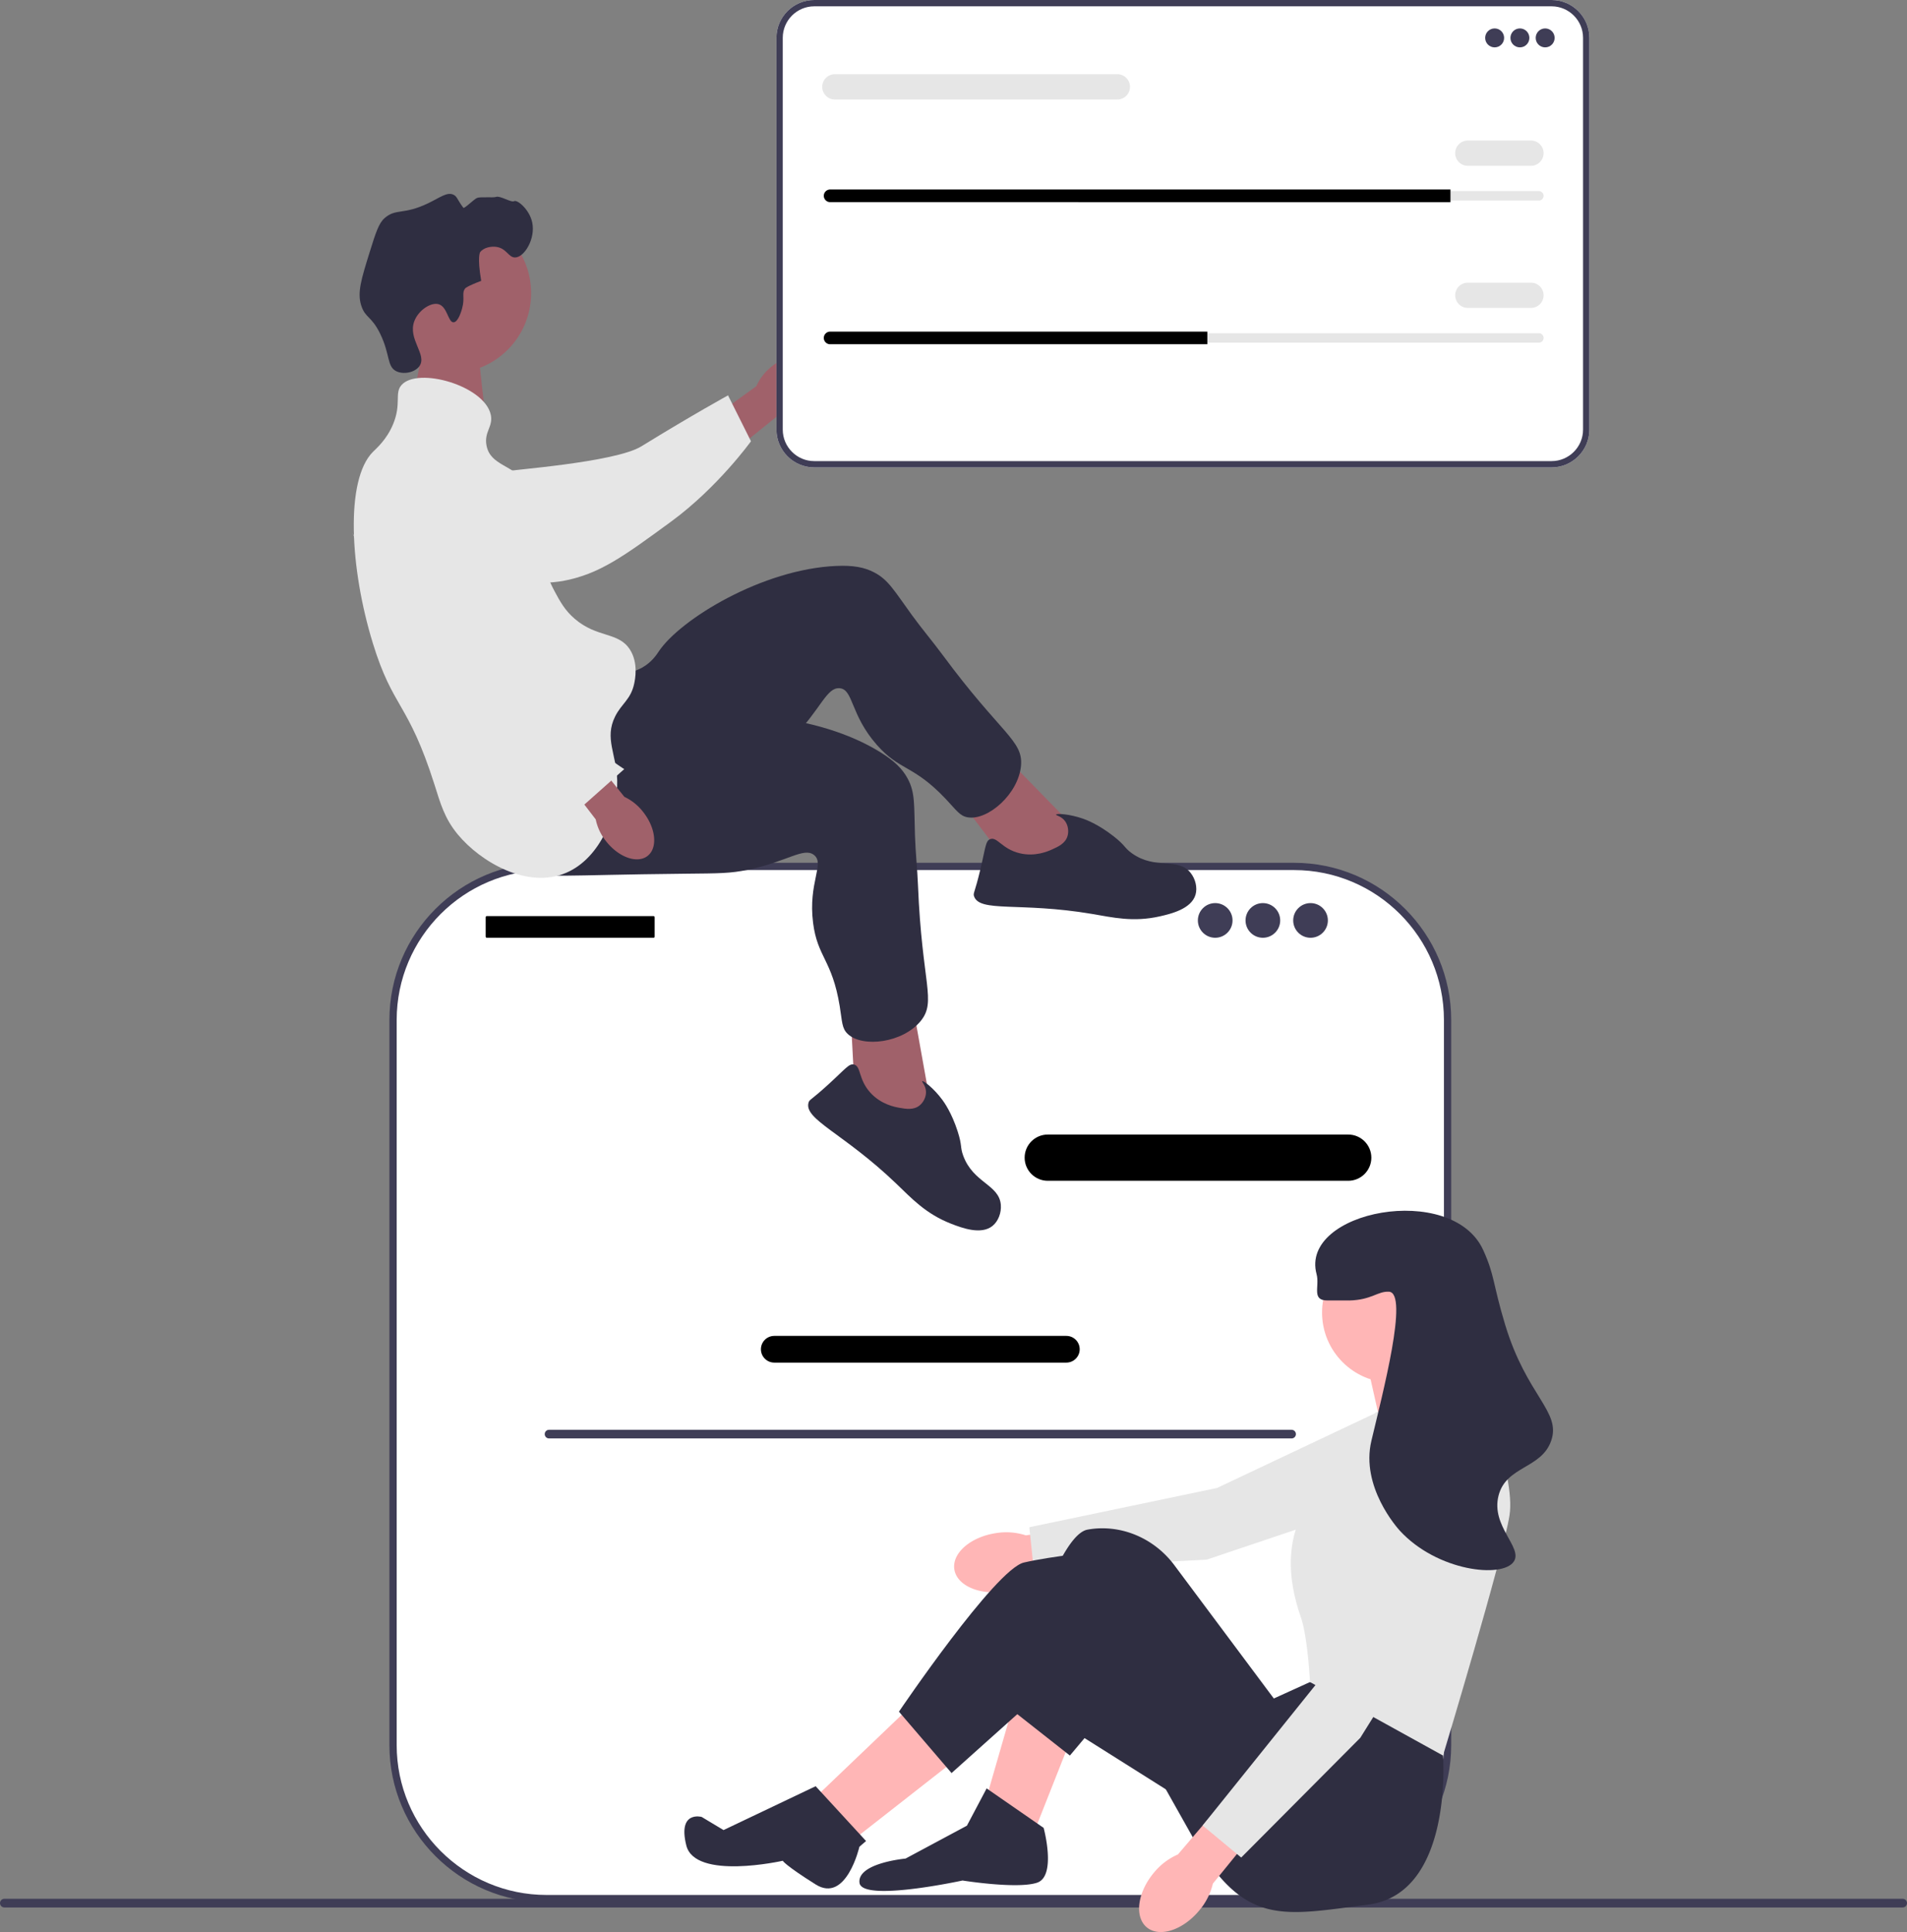 <svg xmlns="http://www.w3.org/2000/svg" width="524.67" height="531.397"><rect width="100%" height="100%" fill="#808080" stroke="none"/><path fill="#a0616a" d="m117.675 88.744-4 21 19.943 5.622-2.478-22.42-13.465-4.202z"/><path d="M0 523.445c0 .66.53 1.19 1.19 1.19h522.29c.66 0 1.19-.53 1.19-1.19 0-.66-.53-1.19-1.19-1.19H1.19c-.66 0-1.19.53-1.19 1.19Z" fill="#3f3d56"/><path d="M356.038 238.309h-205.67c-23.322 0-42.23 18.907-42.23 42.23V479.97c0 23.323 18.908 42.23 42.23 42.23h205.67c23.323 0 42.23-18.907 42.23-42.23V280.54c0-23.323-18.907-42.23-42.23-42.23Z" fill="#fff"/><path d="M356.038 523.2h-205.67c-23.836 0-43.23-19.392-43.23-43.229V280.54c0-23.837 19.394-43.23 43.23-43.23h205.67c23.837 0 43.23 19.393 43.23 43.23V479.97c0 23.837-19.393 43.23-43.23 43.23ZM150.368 239.31c-22.734 0-41.23 18.495-41.23 41.23V479.97c0 22.735 18.497 41.23 41.23 41.23h205.67c22.734 0 41.23-18.495 41.23-41.23V280.54c0-22.735-18.496-41.23-41.23-41.23h-205.67Z" fill="#3f3d56"/><path d="M370.936 324.77h-82.668c-3.507 0-6.36-2.853-6.36-6.359s2.853-6.36 6.36-6.36h82.668c3.506 0 6.359 2.854 6.359 6.36s-2.853 6.36-6.36 6.36ZM293.382 374.777h-80.357c-2.026 0-3.674-1.648-3.674-3.674s1.648-3.673 3.674-3.673h80.357c2.026 0 3.674 1.647 3.674 3.673s-1.648 3.674-3.674 3.674Z"/><rect x="133.618" y="251.967" width="46.498" height="5.961" rx=".31" ry=".31"/><circle cx="334.336" cy="253.159" r="4.769" fill="#3f3d56"/><circle cx="347.451" cy="253.159" r="4.769" fill="#3f3d56"/><circle cx="360.566" cy="253.159" r="4.769" fill="#3f3d56"/><path d="M149.868 394.445c0 .66.53 1.19 1.19 1.19h204.29c.66 0 1.19-.53 1.19-1.19 0-.66-.53-1.19-1.19-1.19h-204.29c-.66 0-1.19.53-1.19 1.19Z" fill="#3f3d56"/><path d="M212.173 100.917c4.35-3.594 9.729-4.263 12.015-1.494 2.287 2.768.614 7.924-3.737 11.518a14.12 14.12 0 0 1-5.958 2.995l-18.62 14.994-6.85-8.888 19.084-13.837a14.12 14.12 0 0 1 4.066-5.288Z" fill="#a0616a"/><path d="M104.553 134.747c-.01-.663-.004-6.447 4.278-10.103 4.92-4.2 11.86-2.5 14.295-1.903 5.623 1.377 6.085 3.79 11.366 6.268 9.88 4.637-2.5 2.264 3.38.777 2.035-.515 31.312-2.546 38.6-7.03 14.173-8.724 23.83-14.014 23.83-14.014l6.313 12.626s-9.129 12.694-21.977 22.097c-13.179 9.646-19.769 14.47-29.783 16.333-.862.16-22.072 3.781-39.155-8.981-3.897-2.911-11.036-8.245-11.147-16.07Z" fill="#e6e6e6"/><circle cx="124.136" cy="80.643" r="21.993" fill="#a0616a"/><path fill="#a0616a" d="m296.375 228.398-22.65-23.185-11.691 12.196 16.874 22.23 16.738 1.914.729-13.155z"/><path d="M167.046 184.922c1.324.11 5.534.953 9.558-1.26 2.746-1.511 4.155-3.758 4.63-4.472 5.902-8.864 28.553-22.685 48.881-23.535 4.604-.193 7.634.34 10.388 1.776 3.906 2.036 5.465 4.952 10.42 11.783 2.711 3.737 5.71 7.257 8.454 10.97 16.062 21.736 22.151 23.442 21.53 30.41-.691 7.732-9.03 15.068-14.572 14.221-2.27-.347-3.149-1.925-6.181-5.12-8.891-9.368-12.57-7.637-18.9-14.812-7.39-8.377-6.423-15.323-10.279-15.591-3.575-.25-5.095 5.676-12.729 13.548-3.493 3.602-5.98 5.254-13.558 10.511-29.51 20.473-29.982 21.912-35.937 23.545-2.606.714-21.1 5.784-27.688-2.284-10.31-12.627 14.046-50.682 25.983-49.69ZM289.45 233.637c1.666-.748 3.614-1.623 4.24-3.634.424-1.36.18-3.039-.696-4.198-1.011-1.338-2.508-1.515-2.448-1.751.092-.36 3.632-.22 7.517 1.154.734.259 4.055 1.473 8.28 4.771 3.386 2.643 2.93 3.173 5.053 4.697 6.517 4.678 12.628.991 16.154 5.378 1.361 1.693 1.942 4.097 1.369 6.04-1.15 3.904-6.743 5.247-9.8 5.94-7.361 1.67-12.933.307-18.751-.673-19.787-3.335-30.904-.298-32.392-4.882-.282-.867.176-.794 1.702-7.16 1.505-6.284 1.456-8.01 2.738-8.513 1.93-.757 3.227 2.688 8.09 3.867 4.31 1.045 7.865-.551 8.944-1.036Z" fill="#2f2e41"/><path fill="#a0616a" d="m256.108 304.243-5.723-31.903-16.523 3.526 1.48 27.87 12.776 10.983 7.99-10.476z"/><path d="M173.508 195.645c1.034.835 4.044 3.897 8.617 4.325 3.12.292 5.547-.776 6.342-1.1 9.86-4.02 36.364-2.737 53.662 7.974 3.918 2.426 6.125 4.569 7.598 7.303 2.089 3.878 1.741 7.166 2.006 15.601.145 4.614.65 9.212.835 13.824 1.085 27.005 5.165 31.837.737 37.253-4.913 6.01-15.931 7.397-20.042 3.585-1.683-1.562-1.524-3.361-2.24-7.708-2.096-12.744-6.112-13.377-7.32-22.869-1.412-11.082 3.29-16.286.25-18.673-2.82-2.214-7.404 1.836-18.141 4.063-4.913 1.018-7.9.989-17.122 1.084-35.915.369-37.112 1.295-42.957-.699-2.557-.872-20.707-7.061-21.628-17.437-1.44-16.237 40.082-34.05 49.403-26.526ZM247.436 304.69c1.799.316 3.901.686 5.55-.626 1.114-.888 1.855-2.414 1.78-3.866-.085-1.675-1.225-2.661-1.042-2.823.28-.246 3.129 1.858 5.573 5.176.46.626 2.528 3.496 4.172 8.598 1.317 4.088.642 4.27 1.543 6.724 2.765 7.53 9.893 7.91 10.347 13.52.175 2.166-.694 4.48-2.26 5.767-3.143 2.584-8.525.555-11.444-.587-7.029-2.752-10.874-7.01-15.138-11.087-14.5-13.87-25.404-17.6-24.061-22.229.254-.876.591-.558 5.429-4.97 4.774-4.353 5.702-5.809 7.046-5.505 2.023.457 1.16 4.036 4.522 7.742 2.979 3.285 6.818 3.96 7.983 4.165ZM127.135 84.847c.856-3.063-.22-4.179.877-5.554 0 0 .44-.553 4.384-2.046-1.163-6.75-.292-7.892-.292-7.892 1.004-1.315 3.015-1.633 4.384-1.461 2.896.364 3.409 2.982 5.261 2.923 2.56-.081 5.63-5.205 4.677-9.646-.777-3.622-4.129-6.312-4.969-5.846-.833.463-3.832-1.578-4.969-1.169-.776.28-4.432-.092-5.261.292-.905.42-3.498 3.035-3.746 2.706-1.722-2.29-1.685-3.089-2.684-3.582-1.771-.875-3.696.741-7.015 2.338-6.83 3.285-8.83 1.325-11.984 4.092-1.594 1.398-2.449 4.069-4.093 9.353-2.299 7.391-3.448 11.087-2.338 14.615 1.132 3.598 2.8 2.815 5.261 7.892 2.74 5.651 1.796 8.936 4.385 10.23 2 1 5.216.364 6.43-1.461 2.079-3.125-3.294-7.352-1.461-12.277 1.125-3.022 4.594-5.315 6.722-4.676 2.406.721 2.584 5.035 4.093 4.969 1.292-.057 2.189-3.266 2.338-3.8Z" fill="#2f2e41"/><path d="M110.474 105.892c4.5-5.046 22.832.177 24.553 8.184.707 3.294-1.905 4.684-1.17 8.477 1.077 5.546 7.17 5.168 11.692 10.815 6.421 8.016-.194 15.851 7.015 29.229 1.54 2.858 2.84 5.268 5.554 7.6 6.23 5.35 12.027 3.515 15.2 8.476 2.371 3.71 1.397 8.282 1.168 9.353-.936 4.392-3.473 5.462-5.261 9.061-2.975 5.988.393 10.384.585 17.538.239 8.95-4.518 21.358-14.03 25.43-10.688 4.573-23.577-3.002-29.814-10.523-3.722-4.488-4.803-8.628-6.43-13.738-7.278-22.837-11.389-20.772-16.954-38.875-6.361-20.695-7.612-44.94 0-52.613 1.01-1.016 3.786-3.367 5.554-7.6 2.379-5.694.324-8.555 2.338-10.814Z" fill="#e6e6e6"/><path d="M176.973 223.359c3.49 4.433 4.03 9.827 1.209 12.047-2.822 2.22-7.937.426-11.427-4.01a14.12 14.12 0 0 1-2.852-6.027l-14.547-18.971 7.516-5.733 14.912 18.503c2.04.962 3.819 2.4 5.19 4.19Z" fill="#a0616a"/><path d="M123.697 125.123c.648-.144 6.311-1.319 10.764 2.127 5.115 3.959 4.867 11.1 4.78 13.606-.2 5.786-2.468 6.73-3.817 12.405-2.524 10.62 2.282 20.488 4.938 25.94.919 1.887 3.872 7.662 9.75 13.88 11.432 12.096 21.632 18.46 21.632 18.46l-10.958 9.741s-17.455-5.32-29.282-15.98c-12.132-10.933-30.79-49.618-34.657-59.042-.333-.811 4.385 12.382 13.393-6.945 2.055-4.409 5.82-12.486 13.457-14.192Z" fill="#e6e6e6"/><path d="M273.945 421.686c-6.965 1.068-12.06 5.527-11.38 9.96.68 4.432 6.877 7.159 13.845 6.09a17.634 17.634 0 0 0 7.744-3.066l29.454-4.896-1.966-11.642-29.388 4.158a17.636 17.636 0 0 0-8.309-.604Z" fill="#ffb6b6"/><path fill="#e6e6e6" d="m400.87 385.395-11.421 24.235-57.415 19.328-47.642 2.541-1.193-11.443 51.633-10.796 52.983-25.037 13.055 1.172z"/><path fill="#ffb6b6" d="m294.976 477.416-10.254 25.935-13.27-9.047 7.842-27.142 15.682 10.254zM252.152 467.765l-27.142 25.936 10.856 11.46 27.746-21.714-11.46-15.682zM405.957 383.323l-.302-2.11-6.936-13.572-22.92 6.032 4.222 18.697 25.936-9.047z"/><path d="m396.306 473.797.705 9.059s2.914 37.987-20.609 41.003-33.777 6.031-47.65-17.492l-21.713-38.602-12.683 15.091-16.872-13.281s12.063-47.047 21.714-48.856a22.019 22.019 0 0 1 3.6-.364c7.99-.167 15.52 3.741 20.3 10.145l27.368 36.662 9.952-4.524 35.888 11.159ZM266.024 502.145l5.429-10.254 15.682 10.857s3.619 13.27-1.81 15.08-20.507-.604-20.507-.604-27.745 6.032-28.348.603 12.666-6.635 12.666-6.635l16.888-9.047Z" fill="#2f2e41"/><path d="m325.134 494.907-41.92-26.413-21.412 19.175-14.476-16.888s26.54-39.205 34.38-41.015 20.508-3.016 20.508-3.016l38.602 35.587-15.682 32.57ZM224.406 491.288l13.873 15.08-1.83 1.564s-3.598 15.675-12.043 10.372-9.047-6.508-9.047-6.508-24.126 5.428-26.539-4.223 4.222-7.84 4.222-7.84l6.025 3.618 25.34-12.063Z" fill="#2f2e41"/><circle cx="383.037" cy="361.006" r="19.301" fill="#ffb6b6"/><path d="m378.513 388.45 27.745-8.444s10.857 25.332 9.048 36.792c-1.81 11.46-18.295 66.058-18.295 66.058l-36.593-20.218s-.603-12.063-2.412-17.491-7.54-22.016 5.127-35.888 15.38-20.81 15.38-20.81v.001Z" fill="#e6e6e6"/><path d="M317.448 515.102c-4.516 5.41-5.385 12.124-1.941 14.997 3.443 2.873 9.893.817 14.41-4.596a17.634 17.634 0 0 0 3.777-7.422l18.842-23.163-9.178-7.427-19.281 22.565a17.635 17.635 0 0 0-6.63 5.046Z" fill="#ffb6b6"/><path fill="#e6e6e6" d="m399.795 400.619 6.558 25.976-32.097 51.379-32.766 32.93-10.62-8.81 33.045-41.117L388.963 408l10.832-7.381z"/><path d="M365.244 357.689c4.95-.012 5.23.021 6.031 0 6.14-.162 7.745-2.577 10.857-2.413 5.554.294-1.776 28.141-4.825 41.015-2.99 12.626 7.115 23.94 7.84 24.73 10.257 11.154 28.274 13.194 31.365 8.444 2.502-3.845-6.366-9.691-4.222-18.095 2.095-8.215 11.771-7.34 14.476-15.079 2.832-8.105-6.687-12.192-12.667-31.967-3.434-11.357-2.827-13.473-6.031-20.508-8.566-18.802-50.554-10.796-45.84 6.635.912 3.372-1.515 7.249 3.016 7.238Z" fill="#2f2e41"/><path d="M426.876 128.56h-202.85c-5.737 0-10.404-4.666-10.404-10.403V10.403C213.622 4.667 218.29 0 224.026 0h202.85c5.737 0 10.404 4.667 10.404 10.403v107.754c0 5.737-4.667 10.404-10.404 10.404Z" fill="#fff"/><path d="M426.876 128.56h-202.85c-5.737 0-10.404-4.666-10.404-10.403V10.403C213.622 4.667 218.29 0 224.026 0h202.85c5.737 0 10.404 4.667 10.404 10.403v107.754c0 5.737-4.667 10.404-10.404 10.404ZM224.026 1.738c-4.779 0-8.666 3.888-8.666 8.666v107.754c0 4.779 3.887 8.667 8.666 8.667h202.85c4.779 0 8.667-3.888 8.667-8.667V10.403c0-4.778-3.888-8.666-8.667-8.666h-202.85Z" fill="#3f3d56"/><circle cx="411.22" cy="10.424" r="2.606" fill="#3f3d56"/><circle cx="418.169" cy="10.424" r="2.606" fill="#3f3d56"/><circle cx="425.119" cy="10.424" r="2.606" fill="#3f3d56"/><path d="M228.39 52.554c-.719 0-1.303.584-1.303 1.303 0 .35.135.674.38.913.248.254.573.39.922.39h194.992c.719 0 1.303-.585 1.303-1.303 0-.35-.135-.675-.38-.914a1.273 1.273 0 0 0-.923-.39H228.39Z" fill="#e6e6e6"/><path d="M399.06 52.12v3.474H228.39c-.478 0-.913-.191-1.225-.513a1.698 1.698 0 0 1-.513-1.224c0-.956.782-1.738 1.737-1.738h170.67Z"/><path d="M421.21 45.604h-17.373c-1.916 0-3.475-1.558-3.475-3.474s1.559-3.475 3.475-3.475h17.373c1.916 0 3.474 1.558 3.474 3.475s-1.558 3.474-3.474 3.474ZM307.416 27.363h-77.724c-1.915 0-3.474-1.559-3.474-3.475s1.559-3.475 3.474-3.475h77.724c1.916 0 3.475 1.559 3.475 3.475s-1.56 3.475-3.475 3.475ZM228.39 91.643c-.719 0-1.303.585-1.303 1.303 0 .35.135.674.38.914.248.253.573.389.922.389h194.992c.719 0 1.303-.584 1.303-1.303 0-.35-.135-.674-.38-.914a1.273 1.273 0 0 0-.923-.389H228.39Z" fill="#e6e6e6"/><path d="M332.173 91.209v3.474H228.389c-.477 0-.912-.19-1.224-.512a1.698 1.698 0 0 1-.513-1.225c0-.956.782-1.737 1.737-1.737h103.784Z"/><path d="M421.21 84.694h-17.373c-1.916 0-3.475-1.558-3.475-3.475s1.559-3.474 3.475-3.474h17.373c1.916 0 3.474 1.558 3.474 3.474s-1.558 3.475-3.474 3.475Z" fill="#e6e6e6"/></svg>